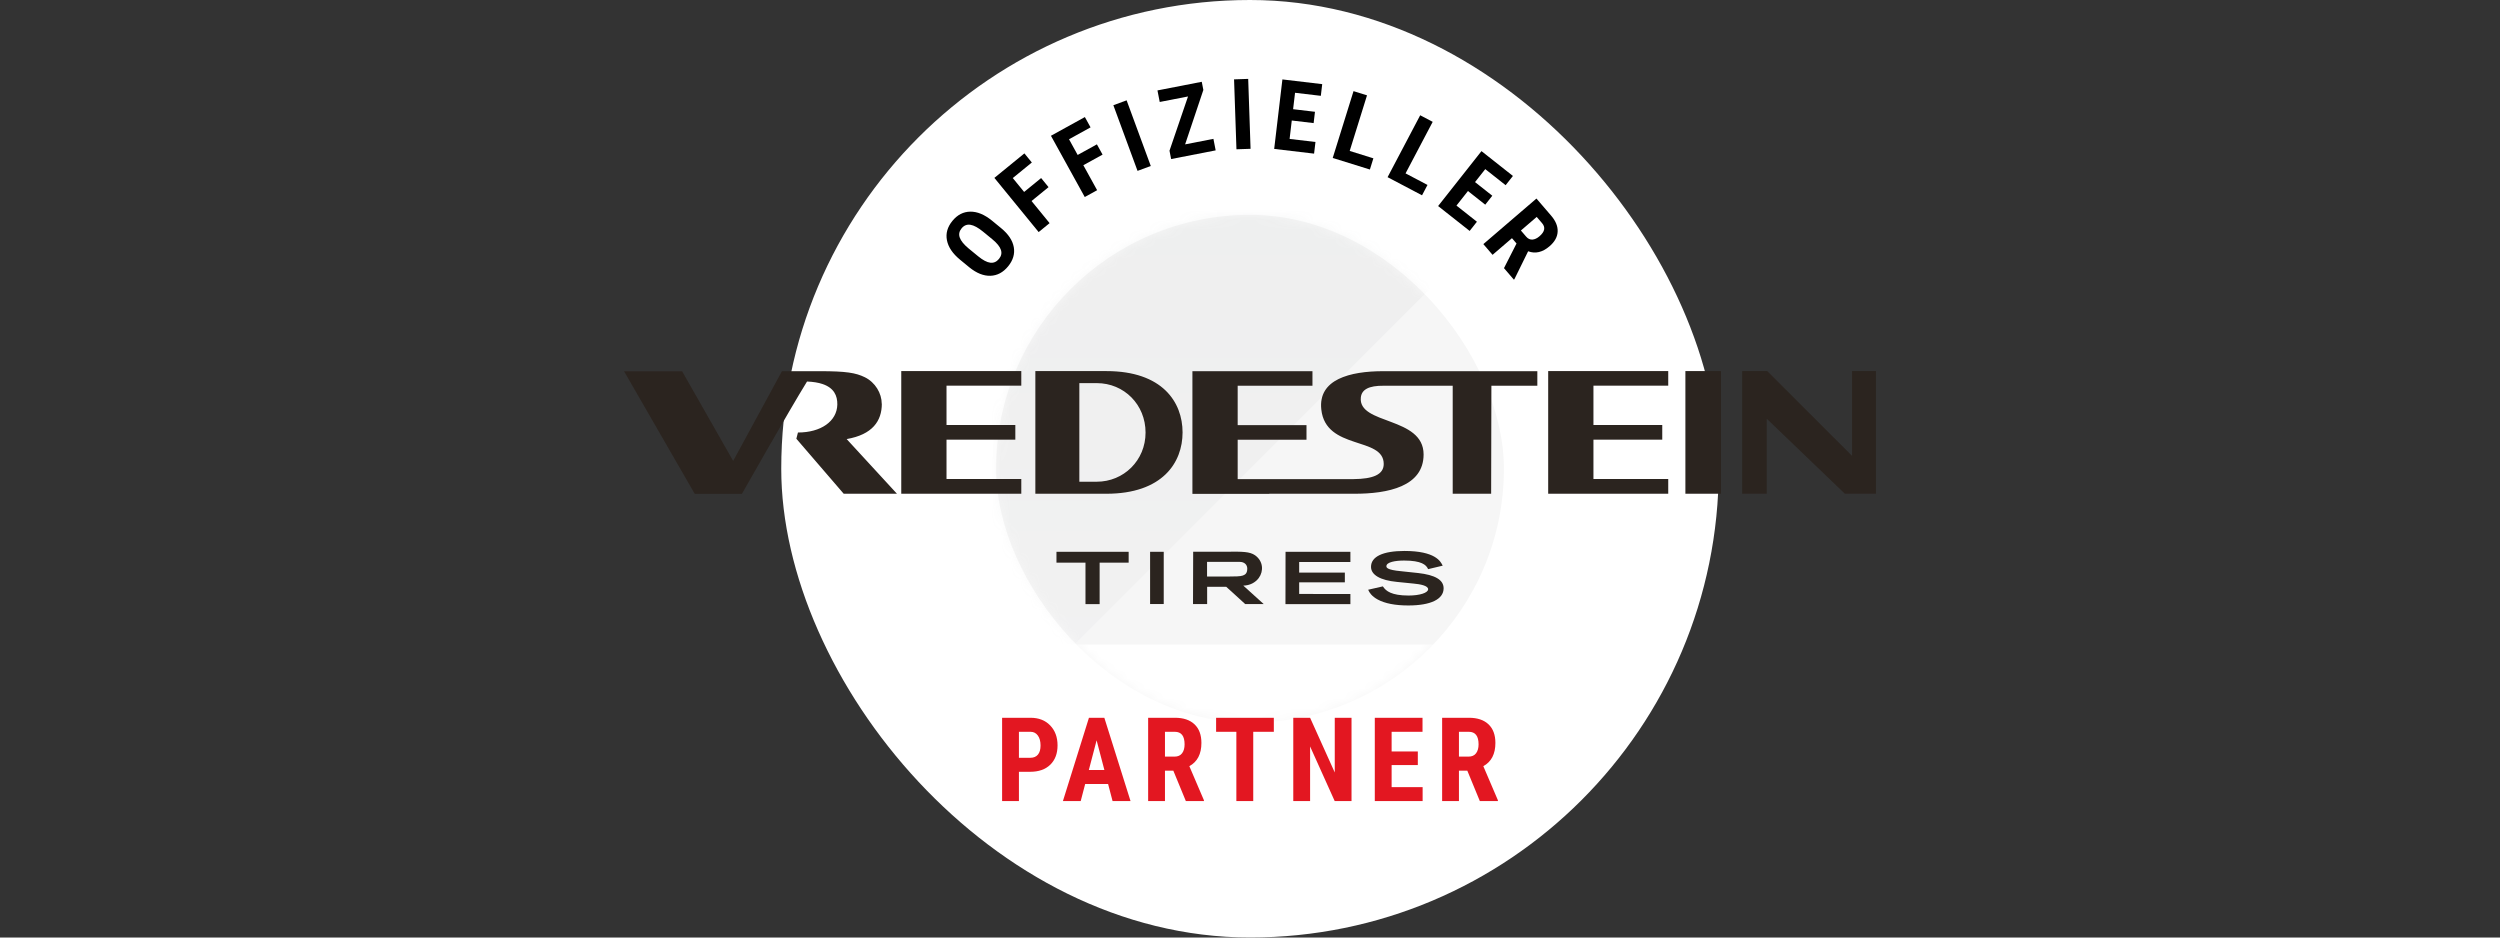 <svg width="256" height="96" viewBox="0 0 256 96" fill="none" xmlns="http://www.w3.org/2000/svg">
<rect x="0" y="0" width="256" height="96" fill="#333333" stroke="none"/>
<rect x="80" width="96" height="96" rx="48" fill="white"/>
<rect x="102" y="22" width="52" height="52" rx="26" fill="#F6F6F6"/>
<mask id="mask0_908_40394" style="mask-type:luminance" maskUnits="userSpaceOnUse" x="102" y="22" width="52" height="52">
<rect x="102" y="22" width="52" height="52" rx="26" fill="white"/>
</mask>
<g mask="url(#mask0_908_40394)">
<path opacity="0.05" d="M80 0H176L80 96V0Z" fill="url(#paint0_linear_908_40394)"/>
<rect x="102" y="66" width="52" height="8" fill="white"/>
</g>
<path fill-rule="evenodd" clip-rule="evenodd" d="M100.665 23.722C100.166 23.312 99.736 23.077 99.376 23.019C99.016 22.961 98.713 23.082 98.468 23.381C98.224 23.677 98.16 23.993 98.279 24.328C98.397 24.662 98.693 25.029 99.168 25.427L100.153 26.236C100.637 26.634 101.053 26.855 101.401 26.899C101.75 26.943 102.047 26.814 102.295 26.512C102.535 26.221 102.601 25.912 102.493 25.586C102.385 25.259 102.096 24.901 101.627 24.511L100.665 23.722ZM102.515 23.362C103.257 23.972 103.69 24.622 103.812 25.309C103.934 25.998 103.739 26.654 103.227 27.278C102.717 27.899 102.112 28.22 101.414 28.24C100.715 28.261 99.998 27.973 99.261 27.376L98.315 26.598C97.554 25.973 97.105 25.309 96.967 24.606C96.829 23.903 97.018 23.238 97.532 22.613C98.038 21.997 98.647 21.683 99.358 21.673C100.069 21.663 100.806 21.967 101.568 22.584L102.515 23.362Z" fill="black"/>
<path fill-rule="evenodd" clip-rule="evenodd" d="M107.371 19.163L105.629 20.585L107.478 22.85L106.358 23.764L101.825 18.215L104.898 15.707L105.66 16.64L103.709 18.233L104.87 19.655L106.612 18.233L107.371 19.163Z" fill="black"/>
<path fill-rule="evenodd" clip-rule="evenodd" d="M112.903 15.832L110.934 16.918L112.345 19.477L111.079 20.176L107.617 13.903L111.091 11.987L111.673 13.043L109.467 14.26L110.353 15.867L112.323 14.781L112.903 15.832Z" fill="black"/>
<path fill-rule="evenodd" clip-rule="evenodd" d="M117.84 16.998L116.483 17.498L114.008 10.774L115.366 10.274L117.84 16.998Z" fill="black"/>
<path fill-rule="evenodd" clip-rule="evenodd" d="M121.356 14.784L124.254 14.219L124.484 15.398L119.924 16.286L119.757 15.431L121.654 9.878L118.755 10.442L118.524 9.259L123.06 8.376L123.223 9.211L121.356 14.784Z" fill="black"/>
<path fill-rule="evenodd" clip-rule="evenodd" d="M128.058 15.238L126.613 15.287L126.368 8.127L127.815 8.078L128.058 15.238Z" fill="black"/>
<path fill-rule="evenodd" clip-rule="evenodd" d="M134.516 12.605L132.277 12.34L132.055 14.226L134.703 14.539L134.562 15.732L130.477 15.249L131.318 8.133L135.394 8.616L135.253 9.813L132.613 9.501L132.414 11.182L134.653 11.447L134.516 12.605Z" fill="black"/>
<path fill-rule="evenodd" clip-rule="evenodd" d="M138.209 15.457L140.634 16.212L140.277 17.359L136.471 16.174L138.601 9.333L139.982 9.763L138.209 15.457Z" fill="black"/>
<path fill-rule="evenodd" clip-rule="evenodd" d="M143.929 17.754L146.175 18.938L145.616 19.999L142.089 18.142L145.428 11.803L146.708 12.477L143.929 17.754Z" fill="black"/>
<path fill-rule="evenodd" clip-rule="evenodd" d="M152.089 20.959L150.319 19.561L149.142 21.052L151.236 22.705L150.492 23.648L147.263 21.099L151.703 15.475L154.924 18.018L154.177 18.964L152.091 17.318L151.043 18.646L152.811 20.043L152.089 20.959Z" fill="black"/>
<path fill-rule="evenodd" clip-rule="evenodd" d="M155.739 23.604L156.275 24.228C156.462 24.447 156.677 24.549 156.917 24.534C157.156 24.517 157.398 24.405 157.642 24.195C158.187 23.728 158.277 23.281 157.911 22.856L157.36 22.213L155.739 23.604ZM155.293 24.934L154.825 24.39L152.838 26.095L151.895 24.997L157.332 20.331L158.836 22.082C159.308 22.632 159.531 23.179 159.503 23.723C159.476 24.269 159.199 24.766 158.673 25.217C157.952 25.836 157.221 26.007 156.481 25.73L155.073 28.593L155.021 28.637L154.008 27.457L155.293 24.934Z" fill="black"/>
<path fill-rule="evenodd" clip-rule="evenodd" d="M104.338 82.031V79.031H105.486C106.365 79.031 107.052 78.789 107.549 78.305C108.045 77.82 108.293 77.16 108.293 76.324C108.293 75.488 108.042 74.809 107.54 74.285C107.038 73.762 106.365 73.5 105.521 73.5H102.615V82.031H104.338ZM105.521 77.596H104.338V74.936H105.539C105.847 74.939 106.094 75.067 106.277 75.319C106.461 75.571 106.552 75.91 106.552 76.336C106.552 76.746 106.463 77.059 106.283 77.273C106.103 77.488 105.849 77.596 105.521 77.596ZM111.121 80.285L110.664 82.031H108.842L111.508 73.5H113.084L115.767 82.031H113.927L113.47 80.285H111.121ZM111.496 78.85L112.293 75.809L113.09 78.85H111.496ZM119.293 78.914V82.031H117.57V73.5H120.318C121.181 73.5 121.848 73.724 122.319 74.171C122.79 74.618 123.025 75.254 123.025 76.078C123.025 77.211 122.613 78.004 121.789 78.457L123.283 81.949V82.031H121.431L120.148 78.914H119.293ZM120.271 77.478H119.293V74.936H120.301C120.969 74.936 121.302 75.363 121.302 76.219C121.302 76.602 121.217 76.907 121.045 77.136C120.873 77.364 120.615 77.478 120.271 77.478ZM128.332 74.936V82.031H126.603V74.936H124.529V73.5H130.441V74.936H128.332ZM134.154 82.031V76.436L136.674 82.031H138.396V73.5H136.679V79.102L134.154 73.5H132.431V82.031H134.154ZM145.677 80.602V82.031H140.779V73.5H145.666V74.936H142.502V76.951H145.185V78.34H142.502V80.602H145.677ZM149.396 82.031V78.914H150.252L151.535 82.031H153.386V81.949L151.892 78.457C152.717 78.004 153.129 77.211 153.129 76.078C153.129 75.254 152.893 74.618 152.423 74.171C151.952 73.724 151.285 73.5 150.422 73.5H147.674V82.031H149.396ZM149.396 77.478H150.375C150.719 77.478 150.976 77.364 151.148 77.136C151.32 76.907 151.406 76.602 151.406 76.219C151.406 75.363 151.072 74.936 150.404 74.936H149.396V77.478Z" fill="#E31721"/>
<path d="M113.291 38H106.02V50.56H113.291C119.037 50.56 121.095 47.373 121.095 44.28C121.095 41.187 119.037 38 113.299 38M117.305 44.297C117.305 47.149 115.065 49.328 112.309 49.328H110.525V39.232H112.309C115.117 39.232 117.305 41.446 117.305 44.289M92.289 38V50.56H104.581V49.052H96.923V45.021H103.97V43.522H96.923V39.49H104.581V38H92.289ZM90.29 41.351C90.29 40.274 89.627 39.154 88.558 38.629C87.62 38.172 86.638 38.009 83.941 38.009H80.073L75.077 47.2L69.848 38.017H63.904L71.14 50.569H75.973C75.973 50.569 80.771 42.092 82.64 39.068C83.278 39.094 83.795 39.18 84.208 39.318C85.397 39.714 85.759 40.507 85.742 41.437C85.698 43.143 84.062 44.289 81.71 44.289L81.546 44.926L86.396 50.56H91.849L86.698 44.961C89.342 44.504 90.299 43.108 90.299 41.342M172.584 50.56H176.228V38H172.584V50.56ZM189.65 38V46.675L181.001 38.035L180.966 38H178.399V50.56H180.915V42.876L188.917 50.56H192.096V38H189.641H189.65ZM158.534 38V50.56H170.827V49.052H163.169V45.021H170.215V43.522H163.169V39.49H170.827V38H158.534ZM129.968 50.56H138.66C142.141 50.569 145.776 49.81 145.776 46.537C145.776 42.626 139.048 43.522 139.35 40.696C139.436 39.904 140.134 39.482 141.701 39.499H148.757V50.56H152.693L152.719 39.499H157.423V38.009H141.658C138.212 38.009 134.965 38.853 135.301 41.928C135.757 46.141 141.693 44.676 141.693 47.51C141.693 48.605 140.59 49.044 138.6 49.061H126.738V45.029H133.785V43.531H126.738V39.499H134.396V38.009H122.103V50.569H129.977L129.968 50.56Z" fill="#2B241F"/>
<path d="M108.182 57.615H111.154V61.862H112.602V57.615H115.574V56.504H108.182V57.615Z" fill="#2B241F"/>
<path d="M119.166 56.504H117.77V61.853H119.166V56.504Z" fill="#2B241F"/>
<path d="M127.298 59.967C127.996 59.958 128.556 59.648 128.9 59.183C129.417 58.477 129.357 57.452 128.513 56.857C127.978 56.487 127.246 56.478 125.696 56.495C124.679 56.504 122.81 56.495 122.181 56.495C122.181 58.279 122.164 60.07 122.164 61.854H123.611V60.088H125.566C126.204 60.673 126.867 61.259 127.505 61.854H129.4C128.711 61.225 128.004 60.596 127.315 59.967M125.773 59.037C124.955 59.037 124.042 59.037 123.602 59.037V57.538C124.429 57.529 126.342 57.538 126.962 57.538C127.419 57.538 127.72 57.822 127.72 58.227C127.72 58.744 127.479 58.847 127.272 58.933C127.04 59.028 126.436 59.037 125.765 59.037" fill="#2B241F"/>
<path d="M145.19 58.675L143.493 58.494C141.968 58.356 141.968 58.098 141.968 57.977C141.968 57.555 142.907 57.4 143.777 57.4C145.595 57.4 146.034 57.865 146.207 58.218L146.241 58.279L147.732 57.925L147.697 57.856C147.516 57.503 146.982 56.418 143.821 56.418C141.607 56.418 140.392 56.995 140.392 58.046C140.392 58.873 141.34 59.424 143.054 59.588L144.768 59.76C145.44 59.821 146.241 59.975 146.241 60.337C146.241 60.699 145.397 60.983 144.243 60.983C142.468 60.983 141.925 60.51 141.641 60.096L141.607 60.044L140.099 60.389L140.134 60.458C140.22 60.665 140.461 61.052 141.072 61.388C141.813 61.793 142.873 62 144.208 62C146.508 62 147.826 61.362 147.826 60.243C147.826 59.381 146.965 58.873 145.199 58.675" fill="#2B241F"/>
<path d="M138.281 57.546V56.504H131.64L131.631 61.862H138.281V60.828L133.035 60.82V59.631H137.713V58.632H133.035V57.546H138.281Z" fill="#2B241F"/>
<defs>
<linearGradient id="paint0_linear_908_40394" x1="80" y1="0" x2="80" y2="96" gradientUnits="userSpaceOnUse">
<stop stop-color="#495057"/>
<stop offset="1" stop-color="#D1D3D5"/>
</linearGradient>
</defs>
</svg>
